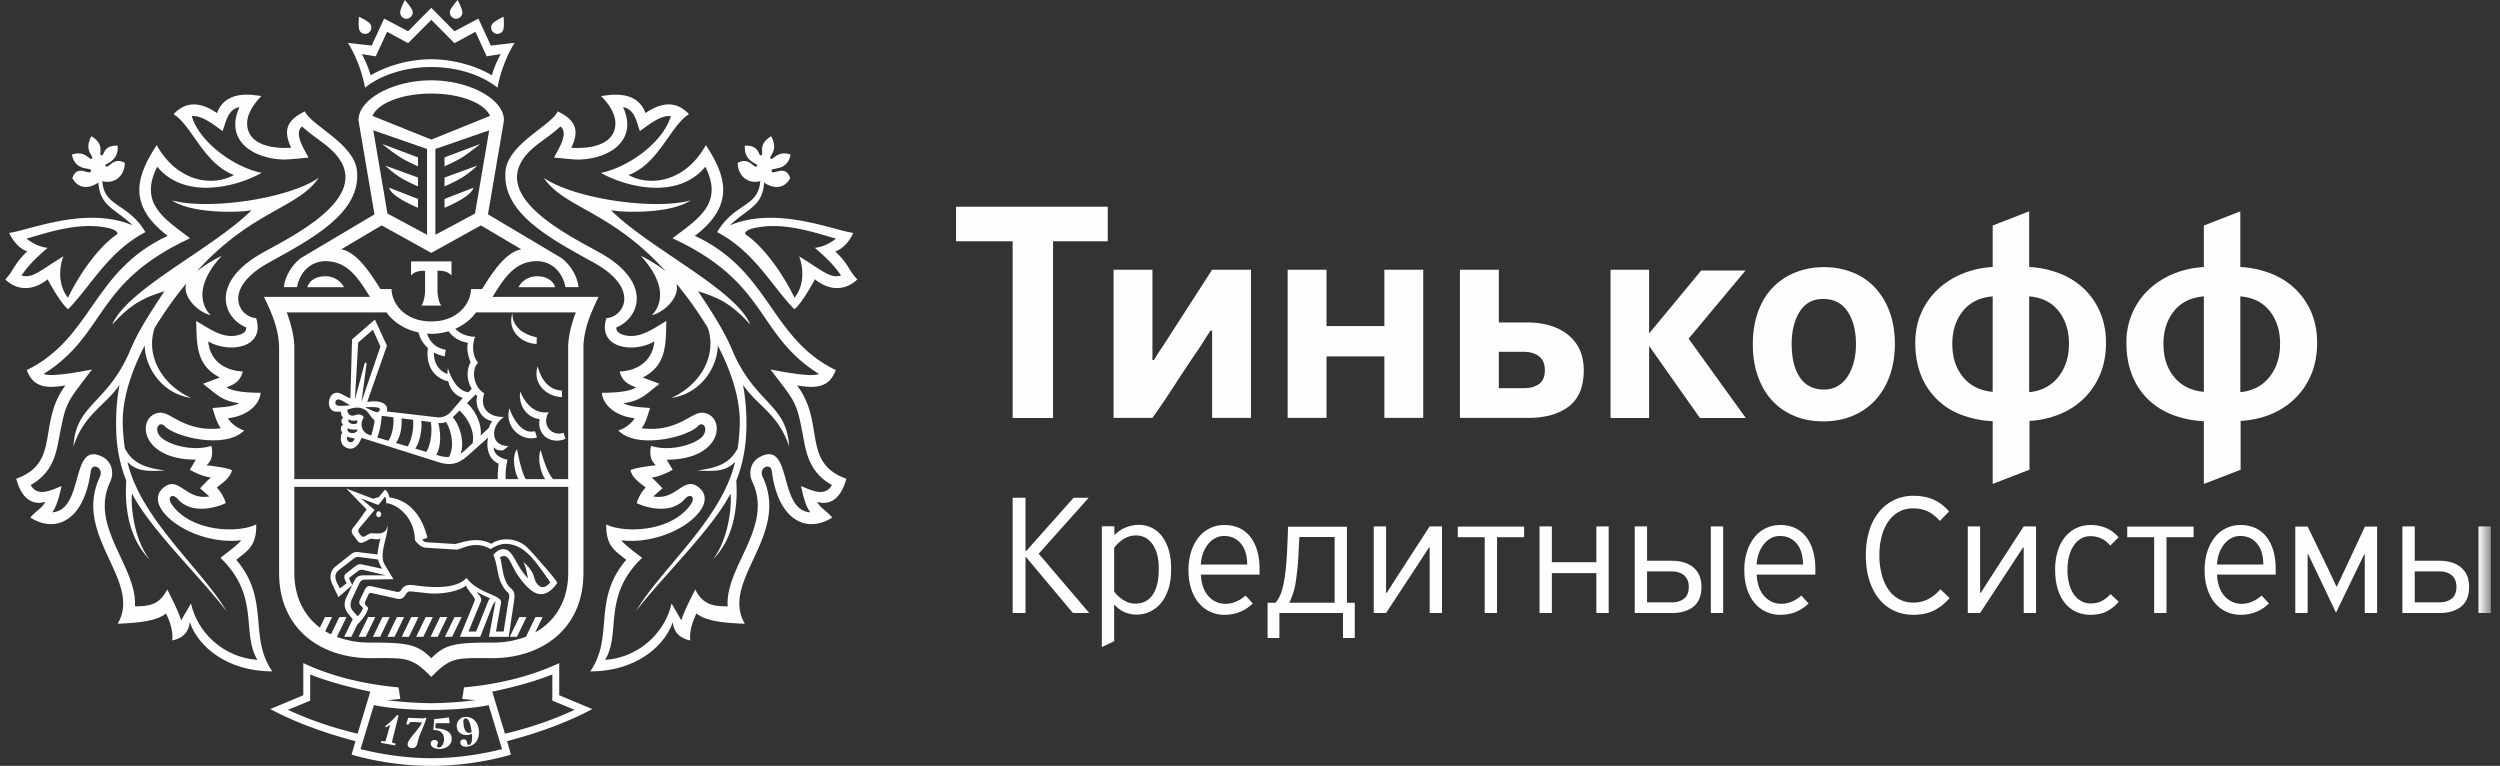 <svg width="173" height="53" fill="none" xmlns="http://www.w3.org/2000/svg"><rect width="100%" height="100%" fill="#333333" stroke="none"/><path fill-rule="evenodd" clip-rule="evenodd" d="M16.348 38.738c.775-.625 1.415-.938 1.384-2.45-1.162.604-4.456.572-5.832-1.36-.39-.549.027-.825.403-.393.941 1.089 2.685.596 3.323.281-.101-.374-.385-.861-.623-1.07.238-.24.913-.595 1.05-1.208-.36-.198-1.757-.342-1.757-.342.225-.22.504-.527.337-1.342-1.427.448-3.19-.16-3.592-.7-.395-.53.008-1.026.34-.674.709.76 4.217 1.633 5.52.308-.482-.136-1.018-.578-1.113-.85 1.205-.123 2.17-.85 2.248-1.756-.668 0-1.93-.05-2.358-.379.579-.218.945-.43 1.127-1.091-2.207-.138-2.382-1.81-2.394-2.085 1.437.846 3.969.469 3.314-1.612-1.195-.065-2.4-2.039.889-3.85 2.99-1.652 6.39-3.431 6.088-6.359-.195-1.875-3.222-3.153-3.605-4.1-1.264.612-1.518 1.324-.949 2.516 0 0-2.813.286-3.035-1.48-.097-.792.422-1.533.98-2.1-.317 0-2.436-.578-3.076 1.183-1.19-.827-2.205-.795-3.006.077 1.277.772 2.07 3.425 4.182 4.209-1.504.829-3.933.482-5.351-2.07-1.343 2.061-2.114 4.101.762 6.28-5.237 2.43-5.199 7.073-9.754 9.287.465 1.264 1.438 1.264 2.678 1.066-1.97 2.61-.29 5.34-3.409 6.455.293 1.065.878 1.913 2.028 1.602-.327.52-.542.51-1.05 1.08 1.703 1.096 3.725.303 4.181-3.208.083-.627.93-.234.637.38-1.943 4.096 2.97 7.175 1.232 10.18 1.531-.064 2.699-.187 3.339-.714.312.63.498 1.255.433 1.87.846-.175 1.153-.686 1.213-1.27.554 1.648 2.539 3.411 5.711 3.411-1.685-2.444-.117-4.928-2.495-7.722zm-3.132 3.02l-.679 1.174c-.243-.773-.683-1.576-.965-2.147-.543 1.147-1.405 1.168-2.235 1.174.184-2.74-3.195-5.498-1.71-8.626.296-.626.104-1.392-.535-1.72-2.265-1.173-1.217 3.693-3.48 3.842.433-.555.595-1.71.66-1.81-.482.128-1.634.875-2.152-.081 1.322-.733 1.702-1.84 1.91-2.95.265-1.404.385-2.054.653-2.631.279-.616.725-1.151 1.683-2.414-.226.032-2.776.582-3.347.308 4.406-2.76 3.414-6.267 10.132-9.392-1.762-1.335-3.563-2.4-2.272-4.949 1.843 2.256 5.34 1.476 7.229.429-1.867-.381-4.272-2.06-4.844-3.925.703-.11 1.616.666 2.14 1.03.252-.689.352-1.491 1.17-1.664-1.092 2.384 1.068 3.625 3.126 3.635.318 0 1.65-.137 1.65-.137-.213-.445-1.073-1.664-.447-2.156.504.48 1.104.867 1.65 1.293 4.001 3.156-1.904 6.085-4.318 7.413-3.79 2.088-2.777 4.572-1.193 5.208-.006.281-.177.405-.439.494-1.108.375-2.148-.43-3.029-.948.053 1.56-.051 3.059 1.638 3.916l-1.164.433c1 .776 1.305 1.187 2.51 1.346-.563.28-1.262.274-1.859.33.15.433.275 1.017.591 1.404-2.465.299-3.454-1.138-4.218-1.079-1.627.124-1.525 3.248 2.48 3.252l-.416.698s.76.452 1.455.538c-.267.22-.523.518-.748.743l.64.563c-1.635.298-2.097-1.475-3.157-.62-1.62 1.308 1.948 4.066 5.367 3.655-.288.376-1.09.927-1.437 1.214 2.787 2.684 1.412 5.21 2.559 7.061-2.404-.162-4.182-1.96-4.599-3.904z" fill="#FEFEFE"/><path fill-rule="evenodd" clip-rule="evenodd" d="M8.82 31.962c.58.617 1.282.68 2.611.594-1.461-.178-2.28-.541-2.792-1.53a15.178 15.178 0 01-.145-1.641c-.045-1.568.46-3.436 1.524-5.482-.007 1.284.99 3.3 3.215 3.636-2-.892-3.177-2.9-2.535-4.843.416-.679.886-1.38 1.41-2.092.266-.343.522-.674.773-.982-.268.991.907 2.014 1.693 2.186-.426-.425-1.341-1.803.773-4.108a9.735 9.735 0 00-1.736 1.08c3.84-4.231 6.996-4.35 8.447-6.478-2.101 1.466-7.662 2.255-10.162 1.563 1.38.94 4.703.854 5.516.68-2.711 2.686-8.628 5.46-9.651 7.928 1.44-1.61 2.373-1.906 3.62-2.323-.983 1.496-1.868 2.812-2.477 4.338-1.575 3.485-3.68 3.53-3.819 6.405.719-2.229 2.175-2.793 3.186-4.257-.18.934-.262 1.972-.23 3.166.037 1.3.293 2.444.698 3.465-.104 1.423.02 3.852 1.618 5.452-1.086-1.401-1.32-3.679-1.223-4.568 1.252 2.462 4.82 5.862 6.543 8.147-1.723-2.94-5.95-6.373-6.856-10.336zM48.308 20.15c1.242.416 2.179.713 3.62 2.323-1.023-2.468-6.947-5.243-9.655-7.93.814.176 4.138.263 5.516-.678-2.496.692-8.059-.098-10.162-1.563 1.454 2.128 4.608 2.247 8.449 6.478a9.584 9.584 0 00-1.738-1.08c2.113 2.305 1.2 3.683.772 4.108.788-.172 1.963-1.195 1.696-2.186.252.308.51.64.77.982.53.713.997 1.413 1.411 2.092.642 1.944-.538 3.95-2.532 4.842 2.225-.335 3.223-2.35 3.213-3.634 1.063 2.045 1.571 3.913 1.523 5.48a14.37 14.37 0 01-.145 1.642c-.51.989-1.33 1.351-2.79 1.53 1.33.086 2.028.023 2.611-.593-.907 3.962-5.133 7.394-6.86 10.335 1.727-2.285 5.292-5.685 6.545-8.147.097.89-.138 3.167-1.221 4.568 1.596-1.6 1.72-4.03 1.62-5.452.401-1.022.654-2.165.693-3.464a14.412 14.412 0 00-.228-3.167c1.01 1.464 2.467 2.028 3.187 4.257-.139-2.876-2.244-2.92-3.822-6.405-.608-1.527-1.49-2.842-2.473-4.338z" fill="#FEFEFE"/><path fill-rule="evenodd" clip-rule="evenodd" d="M55.157 26.675c1.24.197 2.216.197 2.678-1.066-4.556-2.214-4.517-6.857-9.753-9.288 2.877-2.178 2.102-4.22.765-6.28-1.417 2.552-3.854 2.9-5.35 2.07 2.107-.784 2.904-3.437 4.18-4.208-.8-.874-1.82-.905-3.008-.078-.644-1.761-2.76-1.18-3.076-1.18.554.564 1.079 1.305.98 2.097-.22 1.766-3.035 1.481-3.035 1.481.568-1.193.315-1.905-.947-2.518-.387.949-3.409 2.227-3.605 4.102-.302 2.927 3.1 4.707 6.088 6.358 3.288 1.812 2.081 3.785.89 3.85-.66 2.081 1.872 2.458 3.312 1.612-.007.277-.19 1.948-2.397 2.085.186.66.551.873 1.129 1.092-.432.33-1.69.378-2.358.378.079.906 1.044 1.633 2.251 1.755-.096.273-.632.716-1.116.852 1.304 1.325 4.81.452 5.524-.31.326-.35.725.146.337.676-.403.539-2.165 1.147-3.594.699-.162.816.113 1.124.337 1.343 0 0-1.397.142-1.758.34.136.614.813.97 1.051 1.208-.238.21-.521.698-.623 1.071.641.315 2.386.808 3.323-.28.38-.433.794-.157.406.392-1.377 1.933-4.67 1.963-5.833 1.359-.033 1.513.608 1.825 1.381 2.453-2.38 2.793-.808 5.275-2.49 7.72 3.17 0 5.154-1.763 5.71-3.41.062.584.366 1.095 1.212 1.27-.066-.615.123-1.24.43-1.87.643.527 1.813.65 3.343.715-1.736-3.006 3.176-6.086 1.229-10.182-.29-.614.557-1.005.638-.38.457 3.51 2.48 4.304 4.184 3.21-.513-.572-.724-.562-1.052-1.082 1.148.312 1.733-.537 2.029-1.601-3.118-1.116-1.44-3.847-3.412-6.455zm.262 6.97c.06.1.224 1.255.656 1.81-2.266-.148-1.214-5.015-3.481-3.842-.639.328-.83 1.094-.534 1.72 1.483 3.128-1.895 5.885-1.704 8.627-.835-.006-1.703-.029-2.243-1.174-.278.57-.722 1.373-.964 2.146l-.678-1.174c-.42 1.944-2.2 3.742-4.599 3.904 1.14-1.85-.23-4.377 2.559-7.06-.35-.287-1.15-.84-1.44-1.215 3.424.411 6.99-2.347 5.37-3.655-1.06-.855-1.526.919-3.157.62l.64-.563c-.225-.226-.485-.522-.75-.742.698-.086 1.455-.539 1.455-.539l-.414-.697c4.006-.005 4.102-3.128 2.481-3.252-.761-.06-1.753 1.378-4.22 1.08.311-.389.441-.973.593-1.405-.594-.057-1.3-.051-1.86-.331 1.206-.16 1.507-.57 2.51-1.345l-1.16-.434c1.687-.857 1.583-2.355 1.633-3.916-.88.52-1.924 1.323-3.027.948-.264-.09-.434-.214-.44-.493 1.584-.637 2.592-3.12-1.193-5.209-2.414-1.328-8.322-4.256-4.32-7.412.55-.427 1.144-.813 1.65-1.293.627.491-.231 1.71-.445 2.155 0 0 1.33.138 1.646.138 2.063-.01 4.224-1.252 3.13-3.637.82.174.917.976 1.167 1.665.526-.362 1.436-1.14 2.144-1.03-.574 1.865-2.976 3.544-4.843 3.925 1.885 1.048 5.385 1.827 7.225-.429 1.292 2.55-.508 3.616-2.271 4.95 6.72 3.124 5.728 6.63 10.135 9.391-.571.274-3.125-.275-3.352-.308.962 1.264 1.41 1.798 1.687 2.415.267.577.385 1.226.65 2.631.21 1.11.591 2.215 1.91 2.948-.518.958-1.669.21-2.146.082zM23.418 41.32l.958-.828-.147-.296c-.104-.213-.048-.227.063-.31l.505-.385c.117-.098.24-.087.383-.052l1.518.364h-1.601c-.372.026-.477.17-.612.448l-.109.231-.412.863c-.14.296-.214.694.154 1.14l.29.354-.589 1.217h.497l.409-.846c.032-.03.634-.59.763-1.171-.174-.144-.3-.245-.202-.449l.185-.403c.06-.135.082-.188.258-.154l1.594.352c.199.056.49.145.703-.182.218-.341.249-.304.754-.252l.813.089c1.113.107 2.223-.178 2.655-.526.15.352.453.621.593.895.051.102-.034.244-.104.424l-.912 2.223h1.407l.797-2.03a1.24 1.24 0 01.265-.426l-.457 2.456h1.367l.361-2.431c.08-.539.033-.715-.222-.935-.57-.49-.557-1.521-.74-2.145a.535.535 0 01.344-.07c.297.028.522.804.872 1.301.7 1.004 1.655 2.11 2.747.55a3.472 3.472 0 00-.352-.493l-.305-.365c-.177-.202-1.024-1.19-1.377-1.546-.801-.822-2.033-.696-2.524-.298-1.11-.592-2.284.031-2.561.008l-1.914-.118a.378.378 0 01-.312-.187l.355-.12c-.333-1.41-1.169-2.594-2.631-2.798 0 0-.086-.445-.308-.531l-.437.524a1.455 1.455 0 00-.367.106l-1.865-.708 1.4 1.442s-.727 1.05-.933 1.264c-.138.195-.124.35.028.537l.272.364c.143.188.296.18.52.064l.306-.164c.135-.114.585.112.776-.069a5.896 5.896 0 00-.214 1.12l-1.256-.153c-.276-.037-.4 0-.568.132l-1.072.843c-.351.274-.46.746-.244 1.207l.435.923zm10.383.243l-.852 2.14h-.53l.853-2.073c.087-.267-.08-.392-.293-.685.318.182.542.3.926.45-.034.06-.073.094-.104.168zm-8.213-4.638c.158-.114 1.164.273 1.22-.576.112.632-.635 1.974-.185 2.726l.603 1.004-1.971.03c-.218 0-.327.134-.388.255l-.517 1.098c-.133.286-.125.58.044.78l.347.4s.29-.247.38-.569l-.152-.166c-.127-.126-.13-.241-.06-.399l.32-.672c.125-.264.245-.32.526-.254l1.594.351c.115.028.308.087.42-.111.193-.354.538-.377.89-.325.877.136 2.896.35 3.62-.51.844 1.146 2.497 1.146 2.39 1.747l-.349 1.97h.53l.316-2.015c.036-.234.176-.556-.07-.735-.102-.089-.15-.125-.378-.527-.302-.536-.285-1.34-.578-2.033.276-.329.577-.44.835-.374.58.14.737 1.165 1.569 2.003-.095-.372-.136-.777-.331-1.134 0 0 .574.454.724.986.094.334.19.578.483.73.196.073.427-.023.663-.308 0 0-.547-.79-.947-1.306-.549-.715-1.28-1.424-2.28-1.349-.313.037-.622.176-.907.353-1.131-.649-2.013.037-2.366.037l-2.126-.131c-.416-.026-.742-.518-.742-.518-.055-1.833-1.498-2.563-1.996-2.563 0 0 .047-.33-.085-.445l-.448.57-1.227-.459.964.804-1.045 1.243c-.109.12-.092.281-.039.345l.106.137c.145.187.232.14.4.042l.243-.132zm-2.142 2.529l.934-.725c.167-.128.276-.211.466-.185l1.32.176c.071.323.283.639.283.639l-1.404-.3c-.2-.026-.258-.016-.444.12l-.665.513c-.13.106-.134.272-.06.435l.108.236-.465.357-.177-.34c-.181-.364-.193-.694.104-.926zm4.065-25.818c.51.36 1.416.745 1.416.745v-.613l-1.992-.777s0 .248.576.645zm1.416-.738v-.612l-2.261-.824s.269.291.845.694c.51.358 1.416.742 1.416.742zm0-1.391v-.616l-2.477-.93s.485.402 1.061.801c.51.361 1.416.745 1.416.745z" fill="#FEFEFE"/><path fill-rule="evenodd" clip-rule="evenodd" d="M35.882 19.872h2.531c-.105-.376-.5-.754-1.237-.754-.699 0-1.12.414-1.294.754zm-2.649-9.91l-2.472.93v.615s.906-.384 1.415-.745c.576-.4 1.056-.8 1.056-.8zm-.481 3.029l-1.99.776v.614s.905-.385 1.415-.745c.575-.397.575-.645.575-.645zm.27-1.529l-2.26.823v.611s.905-.383 1.415-.74c.575-.403.845-.694.845-.694zm-10.517 7.656c-.738 0-1.131.378-1.237.754h2.534a1.43 1.43 0 00-1.297-.754z" fill="#FEFEFE"/><path fill-rule="evenodd" clip-rule="evenodd" d="M34.872 8.31c0-1.45-2.392-2.75-5.03-2.75-2.641 0-5.033 1.3-5.033 2.75l.055.355 1.05 6.168-4.988 2.964c-.531.317-1.196 1.194-1.28 2.074h.91c.15-.88.833-1.856 2.105-1.796 1.154.063 1.834.777 2.512 1.796l.176.27.25.4h-7.335c.537 1.104 1.05 2.275 1.05 3.545v15.551c0 4 3.016 5.905 6.28 5.905 2.52 0 2.86-.116 4.252 1.3 1.385-1.416 1.725-1.3 4.25-1.3 3.262 0 6.278-1.904 6.278-5.905V24.086c0-1.27.511-2.44 1.049-3.545h-7.339l.252-.4.175-.27c.674-1.02 1.358-1.733 2.51-1.796 1.27-.06 1.956.917 2.106 1.796h.907c-.08-.88-.749-1.757-1.279-2.074l-4.987-2.964 1.052-6.168.052-.354zm-9.04.708l.98 5.76 2.74 1.469v-5.939l-3.72-1.29zm.912 12.6h-6.9c.285.78.524 1.623.524 2.468v9.07h14.078c-.028-.332.061-1.07.061-1.07-.614-.246-.905-.988-.728-1.81l-1.411 1.258c-.636.569-1.181.695-1.947.47l-5.407-1.707c-.104.318-.416.866-.914.732-.61-.165-.584-.815-.408-1.116-.16-.134-.136-.442.067-.538-.2-.107-.153-.412.004-.478-.128-.058-.177-.241-.157-.408l-.333-.005c-.839-.007-.582-1.632.302-1.246l.672.339.115-4.088 1.581-1.375.834 1.809-1.367 3.895c1.1-.196 1.5.26 1.352.654l3.475.403c.323.041.71-.071 1.007-.423l.777-.917c-.551-.193-.88-.602-.997-1.143-1.12-.263-1.566-1.252-1.41-2.314a1.94 1.94 0 01-.646-1.073c-.94-.197-1.734-.703-2.224-1.387zm5.819 3.442c-.298.58-.268 1.245.081 1.851l-.233.233c-1.015-.128-1.415-1.672-1.415-1.672-.02.14-.032.275-.03.413-.59-.223-.967-.76-.936-1.495.224.128.476.218.743.266l.07-.452c-.71-.126-1.123-.577-1.282-1.111-.032-.002-.062-.01-.095-.014.125.01.251.02.38.02.419 0 .818-.066 1.193-.177.294.427.816.733 1.341.792-.083.351-.042.796.183 1.346zm1.501 4.082c-.102.137-.185.3-.24.475l-.563.529c.113-.843-.443-1.841-.951-2.247l.603-.602.118.124c-.2.537.192 1.594 1.033 1.72zm-2.733-.267l.467-.465c.476.421 1.097 1.365.903 2.261l-.509.475c-.103.102-.213.18-.323.248.317-.8-.086-2.032-.538-2.519zm-1.002.395h.015a.939.939 0 00.512-.072c.356.518.634 1.694.208 2.43a2.38 2.38 0 01-.7-.104l-.176-.053c.36-.57.307-1.573.141-2.201zm-1.177-.148l.657.083c.104.556.037 1.517-.312 2.066l-.763-.226c.333-.465.49-1.42.418-1.923zm-1.369-.172l.796.097c.078.446-.07 1.393-.369 1.845l-.812-.239c.324-.433.443-1.204.385-1.703zm-3.223-.216c.3-.1.464-.051.62.133-.277.407-.24 1.075.505 1.27.106-.295.198-.735.242-1.039-.263-.223-.427-.58-.62-.705-.215-.138-.537-.313-1.265-.043-.016.232.147.506.518.384zm-.52 1.48s.223.095.503.12c-.033.153-.15.304-.34.261-.158-.035-.228-.234-.163-.38zm-.732-2.172c-.183-.127-.1-.398.103-.398.224.007.523.263.819.393 0 0-.773.105-.922.005zm.756 1.577c.16.156.643.097.643.097l.018.1c-.21.285-.794.155-.66-.197zm.648-.326c-.345.14-.696-.05-.587-.278.158.148.605.076.605.076l-.018.202zm.506-4.084l-.657 2.45.225-3.952 1.02-.89.52 1.163-1.312 3.837.345-2.584c.034-.178-.11-.2-.14-.024zm.05 2.969s.734-.037.941.044c.153.064.048.326-.148.296-.206-.025-.793-.34-.793-.34zm1.15.596l.8.101c.06.446-.055 1.204-.341 1.625l-.772-.228c.205-.5.257-.966.313-1.498zm12.903 10.863c0 1.891-.859 3.33-2.283 4.126l.51-1.06h-.494l-.655 1.358a6.385 6.385 0 01-2.303.406c-2.602 0-3.29.107-4.25 1.085-.967-.978-1.654-1.085-4.253-1.085a6.367 6.367 0 01-2.291-.402h.016l.657-1.362h-.494l-.575 1.192a4.651 4.651 0 01-.4-.216l.474-.976h-.491l-.353.727c-1.114-.836-1.768-2.142-1.768-3.793V33.69h18.953v5.948zm.526-18.02H32.94c-.358.503-.885.904-1.508 1.165.026-.01.054-.017.078-.029.313.347.873.55 1.372.55-.242.558-.178 1.375.199 1.792-.52.532-.273 1.747.432 2.117-.361 1.072.377 1.671 1.367 1.64-.99.653-.931 2.048.317 2.009l-.376.302c-.325.007-.42.01-.654-.213-.001.525.492.773.954.86 0 0-.18.702-.126 1.346h.887c-.248-.348-.5-1.601-.101-2.066 0 0 .285 1.613.614 2.066h1.334c-.276-.326-.57-1.452-.313-2.01 0 0 .396 1.546.865 2.01h1.036v-9.07c0-.845.236-1.689.529-2.468zm-3.772-4.364c-1.028.181-1.911 1.465-2.634 2.618l-.083.134h-.77l-.003.136c-.08.891-.91 2.102-2.744 2.102-.846 0-1.483-.264-1.922-.625a2.3 2.3 0 01-.736-1.077 1.83 1.83 0 01-.081-.4l-.007-.136h-.766l-.084-.134c-.728-1.153-1.61-2.437-2.634-2.618l2.796-1.655 3.437 1.903 3.43-1.903 2.801 1.655zm-3.205-2.475l.983-5.76-3.724 1.29v5.939l2.741-1.469zm-3.026-5.12L25.777 8.02c.345-.833 1.939-1.544 4.067-1.544 2.127 0 3.719.711 4.064 1.544l-4.064 1.64z" fill="#FEFEFE"/><path fill-rule="evenodd" clip-rule="evenodd" d="M38.887 27.48l.007-.454c-1.368-.034-1.683-1.68-1.683-1.68-.398 1.212.646 2.114 1.676 2.134zm-1.727 2.788l-.138-.43c-1.167.303-1.77-1.582-1.77-1.582-.373 1.369.929 2.34 1.908 2.012zm.811-1.748c-1.395.223-1.968-1.43-1.968-1.43-.155.9.417 1.814 1.34 1.91-.208 1.176.863 1.78 1.79 1.36L39 29.95c-.805.275-1.562-.537-1.029-1.43zm-.836-4.721l.012-.454c-1.84-.389-1.684-1.679-1.684-1.679-.399 1.216.646 2.113 1.672 2.133zM25.474 42.703l-.66 1.362h.497l.658-1.362h-.495zm.994 0l-.657 1.362h.498l.653-1.362h-.494zm3.983 0l-.654 1.362h.494l.658-1.362h-.498zm1.001 0l-.662 1.362h.498l.656-1.362h-.492zm-1.994 0l-.66 1.362h.496l.658-1.362h-.494zm5.819 1.363h.496l.658-1.363h-.496l-.658 1.362zm-7.812-1.363l-.656 1.362h.495l.658-1.362h-.497zm.993 0l-.657 1.362h.5l.656-1.362h-.499zm-2.253-7.323c-.09 0-.17.09-.17.207 0 .112.08.204.17.204.094 0 .173-.091.173-.204 0-.117-.079-.207-.173-.207zm3.641-30.741c2.042 0 3.676.69 4.58 1.43 0 0 .27-1.653 1.184-3.103l-1.645.188-.86-1.867-1.656.877L29.845.541l-1.604 1.623-1.659-.877-.861 1.867-1.645-.188c.916 1.45 1.184 3.104 1.184 3.104.903-.74 2.541-1.431 4.585-1.431zm-3.843-.743l.784-1.695 1.454.787 1.604-1.614 1.604 1.614 1.452-.787.777 1.695.966-.152a7.672 7.672 0 00-.607 1.466c-1.056-.628-2.624-1.11-4.192-1.11-1.574 0-3.137.483-4.194 1.111a7.664 7.664 0 00-.611-1.466l.963.152z" fill="#FEFEFE"/><path fill-rule="evenodd" clip-rule="evenodd" d="M31.524 1.298a.44.44 0 00.47-.404C32.018.652 31.67 0 31.67 0s-.521.573-.54.82a.444.444 0 00.395.478zm2.696.996c.213.117.473.03.586-.186.117-.213.04-.95.04-.95s-.694.32-.809.537a.452.452 0 00.183.6zm-6.06-.996a.443.443 0 00.398-.478c-.022-.247-.54-.82-.54-.82s-.348.652-.325.894c.02.242.232.425.466.404zm-2.692.996a.449.449 0 00.18-.599c-.114-.218-.809-.537-.809-.537s-.073.737.043.95c.11.217.373.303.586.186zm32.334 15.108c.574-.207 1.02-.768 1.24-1.282-1.46-.215-5.344-1.877-8.535-.524 1.195-1.156 2.27-1.306 2.37-2.97.496.365 1.333.57 1.805-.299-.328-.99-1.16-.189-1.276-.46-.164-.38 1.047.116 1.306-1.17-.94-.33-1.222.453-1.39.271-.156-.174.599-.502.043-1.541-.98.585-.47 1.244-.676 1.318-.253.101-.055-.703-1.139-.667-.106 1.187 1.02 1.224.835 1.414-.224.23-.517-.683-1.335-.22.014.958.775 1.484 1.561 1.258-.127 1.822-1.765 1.481-2.986 3.533 2.583 1.35 3.752 3.707 5.343 5.335.526-.378 1.424-2.069 1.424-2.069 1.721 1.36 2.931.005 2.931.005-.593-.618-.614-1.089-1.52-1.931zm-2.507.332c.177.403.53 1.803-.313 2.87-.958-1.954-2.279-3.628-3.345-4.35-.234-.153.13-.426.786-.515 1.989-.384 4.317.474 5.427.774-.516.394-.935.57-1.462.639.807.687 1.393 1.271 1.809 1.92-.782.198-1.221-.306-2.902-1.338zM29.363 49.716l-1.119-.043-.128.456.14.008c.048 0 .048-.088.088-.138.022-.017.225-.05.386-.033l.47.035c-.278.588-1 1.139-.99 1.526.01.207.216.25.338.243.226-.007.297-.17.356-.419.135-.577.41-1.018.608-1.678l-.14.005-.009.038zm.767.681l.016-.351h.974l-.051-.394c-.266.01-.658.098-1.016.1l-.068.77c.451-.023.745.178.745.66 0 .179-.115.514-.319.54a.2.2 0 01-.138-.035c-.097-.073.031-.156.031-.279 0-.16-.16-.216-.268-.196-.166.01-.226.121-.226.256 0 .284.412.363.588.363.4 0 .861-.226.861-.689 0-.607-.666-.732-1.13-.745zm2.11-.789a.621.621 0 00-.634.626c0 .571.601.76 1.049.543.055.443-.035.762-.2.773-.14 0-.12-.109-.14-.199-.037-.173-.17-.22-.309-.173-.146.042-.168.174-.142.272.064.225.337.23.467.213.574-.066.814-.5.814-.981 0-.557-.313-1.074-.905-1.074zm.221 1.102c-.346 0-.395-.55-.395-.817 0-.076.067-.182.144-.182.315 0 .402.75.429.96a.499.499 0 01-.178.039zm-5.004-1.22c-.05.067-.29.37-.808.763l.043.077c.058-.031.148-.075.305-.17l-.305 1.083c-.017.06-.086.065-.121.06l-.18-.028-.034.128.988.18.03-.127-.17-.039c-.05-.014-.083-.05-.073-.11l.45-1.798-.125-.019z" fill="#FEFEFE"/><path fill-rule="evenodd" clip-rule="evenodd" d="M38.699 48.11v-2.223c-1.687.787-3.83 1.427-6.589 1.68l-.125.794c.234.033.53.063.928.088a25.449 25.449 0 01-3.067.212 25.53 25.53 0 01-3.07-.212c.396-.025.692-.055.927-.088l-.125-.794c-2.76-.253-4.908-.893-6.59-1.68v2.224l-2.286.956c1.693.898 3.642 1.63 5.896 2.221l-.268.932c1.29.386 3.352.78 5.516.78 2.16 0 4.22-.394 5.51-.78l-.266-.932c2.252-.591 4.205-1.323 5.898-2.221l-2.29-.956zm-18.776 1.01l1.542-.634v-1.812c.992.39 2.292.795 4.159 1.189l-.876 2.906a25.043 25.043 0 01-4.826-1.65zm9.923 3.347c1.735 0 3.435-.264 4.895-.628l-.928-3.048c-.616.145-2.145.338-3.967.338-1.824 0-3.357-.193-3.972-.338l-.925 3.048c1.454.364 3.154.628 4.897.628zm5.095-1.698l-.877-2.906c1.867-.394 3.167-.798 4.158-1.19v1.813l1.54.633a24.829 24.829 0 01-4.82 1.65zM3.295 19.33s.899 1.689 1.421 2.067c1.593-1.627 2.764-3.984 5.346-5.334C8.84 14.01 7.2 14.354 7.08 12.53c.783.226 1.544-.302 1.559-1.26-.821-.46-1.113.455-1.334.222-.185-.192.94-.226.833-1.413-1.085-.035-.886.766-1.141.665-.202-.075.308-.733-.677-1.318-.551 1.043.203 1.367.047 1.542-.167.182-.451-.602-1.39-.271.253 1.286 1.47.79 1.304 1.169-.115.272-.946-.53-1.272.46.468.867 1.307.664 1.8.3.104 1.67 1.175 1.81 2.373 2.97-3.19-1.353-7.075.307-8.54.524.224.514.668 1.074 1.242 1.278-.905.85-.925 1.318-1.517 1.936 0 0 1.207 1.354 2.929-.005zm-1.806-.257c.416-.65 1-1.235 1.812-1.921-.531-.069-.946-.245-1.468-.639 1.11-.301 3.446-1.158 5.433-.775.654.089 1.023.362.783.515-1.069.723-2.389 2.396-3.348 4.35-.838-1.066-.485-2.466-.31-2.87-1.68 1.033-2.117 1.537-2.902 1.34zm26.956-.984v.98c.33-.406.971-.326.971-.326v1.409s-.022.695-.264.994h1.385c-.241-.299-.264-.994-.264-.994v-1.41s.64-.079.97.326v-.98h-2.798zM75.34 34.442h-1.045l-3.294 3.703-.036-.011v-3.692h-.889v7.978h.89v-3.86l.035-.012 3.245 3.872h1.131l-3.498-4.102 3.461-3.876zm5.018 2.603a2.023 2.023 0 00-.716-.55 2.004 2.004 0 00-.824-.177c-.27 0-.552.05-.84.152-.29.097-.57.282-.842.545h-.024v-.598h-.865v8.36l.853-.407v-2.513h.024c.248.251.498.43.745.524.249.1.513.15.794.15.288 0 .572-.059.853-.176.28-.12.535-.303.763-.553.229-.25.412-.573.552-.973.142-.401.212-.884.212-1.447 0-.54-.064-1.001-.187-1.385a2.881 2.881 0 00-.498-.952zm-.588 4.106c-.28.413-.684.62-1.21.62-.288 0-.561-.086-.825-.252a2.217 2.217 0 01-.635-.584v-3.033c.167-.22.38-.42.64-.591a1.57 1.57 0 01.892-.256c.463 0 .839.204 1.126.613.29.41.43.975.43 1.696 0 .778-.139 1.375-.418 1.787zm6.758-3.993a2.069 2.069 0 00-.759-.612 2.423 2.423 0 00-1.043-.215c-.353 0-.679.073-.98.215a2.261 2.261 0 00-.784.615 3.08 3.08 0 00-.525.984 4.05 4.05 0 00-.192 1.298c0 .505.065.955.197 1.342.132.39.314.713.542.973.227.263.492.46.793.587.302.134.614.2.944.2.776 0 1.435-.262 1.97-.787l-.503-.55c-.186.172-.398.31-.638.417-.24.105-.49.159-.745.159a1.55 1.55 0 01-1.167-.515c-.32-.342-.5-.847-.54-1.507h4.063v-.405c0-.456-.054-.872-.162-1.244a2.891 2.891 0 00-.47-.955zm-3.43 1.905c.017-.293.07-.561.162-.804.093-.24.21-.449.354-.625.145-.175.309-.308.495-.402a1.27 1.27 0 01.588-.142c.279 0 .52.053.721.158.2.108.366.25.498.424.132.177.23.384.295.626.064.24.096.495.096.765h-3.21zm10.11-2.611h-4.074c-.024.737-.05 1.385-.082 1.949-.033.563-.08 1.058-.14 1.48-.06.426-.14.789-.24 1.088a2.2 2.2 0 01-.404.74h-.552v2.44h.818v-1.73h4.4v1.73h.816v-2.44h-.542v-5.257zm-.852 5.258h-3.138a5.06 5.06 0 00.459-1.515c.078-.55.136-1.088.166-1.61l.073-1.424h2.44v4.549zm4.462-2.022l-.854 1.334h-.048v-4.595h-.853v5.993h.853l2.164-3.297.805-1.237h.048v4.534h.854v-5.993h-.854l-2.115 3.261zm4.059-2.513h1.865v5.245h.853v-5.245h1.874v-.735h-4.592v.735zm9.591 1.729h-3.079v-2.477h-.852v5.994h.852v-2.758h3.079v2.758h.853v-5.994h-.853v2.477z" fill="#FEFEFE"/><mask id="a" style="mask-type:luminance" maskUnits="userSpaceOnUse" x="0" y="0" width="173" height="53"><path fill-rule="evenodd" clip-rule="evenodd" d="M.366 53h172V0h-172v53z" fill="#fff"/></mask><g mask="url(#a)" fill-rule="evenodd" clip-rule="evenodd" fill="#FEFEFE"><path d="M118.389 42.42h.854v-5.993h-.854v5.992zm-2.722-3.615h-1.689v-2.378h-.854v5.994h2.573c.625 0 1.123-.148 1.491-.443.367-.296.552-.75.552-1.364 0-.583-.184-1.03-.55-1.342-.368-.312-.876-.467-1.523-.467zm.872 2.618c-.214.174-.502.26-.861.26h-1.7v-2.141h1.687c.383 0 .679.092.887.28.208.186.311.45.311.792 0 .365-.108.635-.324.81zm8.451-4.265a2.079 2.079 0 00-.758-.612 2.422 2.422 0 00-1.043-.215c-.352 0-.682.073-.982.215a2.25 2.25 0 00-.782.615 3.1 3.1 0 00-.526.984 4.053 4.053 0 00-.192 1.298c0 .505.065.955.198 1.342.133.39.312.713.542.973.228.263.491.46.792.587.301.134.614.2.943.2.78 0 1.435-.262 1.973-.787l-.505-.55c-.185.172-.396.31-.638.417-.24.105-.487.159-.744.159-.457 0-.844-.174-1.166-.515-.321-.342-.501-.847-.541-1.507h4.062v-.405c0-.456-.055-.872-.163-1.244a2.828 2.828 0 00-.47-.955zm-3.429 1.905a2.61 2.61 0 01.162-.804 2.25 2.25 0 01.355-.625c.145-.175.308-.308.493-.402.184-.094.379-.142.588-.142.281 0 .52.053.721.158.201.108.367.25.499.424.133.177.229.384.295.626.063.24.096.495.096.765h-3.209zm10.86 2.637c-.393 0-.736-.085-1.034-.254a2.171 2.171 0 01-.737-.692 3.313 3.313 0 01-.445-1.045 5.26 5.26 0 01-.152-1.29c0-.466.053-.897.158-1.296a3.21 3.21 0 01.457-1.03c.2-.29.444-.516.733-.674.287-.16.62-.24.997-.24.368 0 .701.069.998.208.297.14.576.36.842.66l.635-.65a2.873 2.873 0 00-1.061-.818c-.406-.182-.873-.27-1.402-.27a3.009 3.009 0 00-2.373 1.107 3.825 3.825 0 00-.68 1.294 5.686 5.686 0 00-.24 1.715c0 .647.08 1.222.24 1.73.161.507.385.936.674 1.291.288.356.635.628 1.038.814.406.189.85.285 1.329.285.569 0 1.054-.104 1.454-.31a3.4 3.4 0 001.059-.855l-.639-.601c-.528.61-1.146.921-1.851.921zm5.505-2.012l-.854 1.334h-.049v-4.595h-.852v5.993h.852l2.163-3.297.806-1.237h.048v4.534h.854v-5.993h-.854l-2.114 3.261zm7.481 1.919c-.212.1-.451.15-.715.15-.265 0-.498-.056-.697-.177a1.57 1.57 0 01-.511-.489 2.21 2.21 0 01-.311-.738 3.795 3.795 0 01-.103-.922c0-.334.035-.644.109-.927.07-.28.175-.524.313-.733a1.52 1.52 0 01.498-.49c.195-.12.418-.178.668-.178.254 0 .496.05.719.145.226.1.445.266.66.506l.566-.578c-.497-.566-1.139-.846-1.922-.846a2.36 2.36 0 00-.975.202 2.232 2.232 0 00-.78.6c-.226.266-.4.591-.523.974a4.293 4.293 0 00-.186 1.325c0 .523.064.98.191 1.372.127.394.303.715.524.975.22.255.48.447.774.577.297.126.615.19.952.19.455 0 .836-.083 1.146-.247a2.69 2.69 0 00.811-.66l-.566-.527a2.351 2.351 0 01-.642.496zm1.798-4.432h1.863v5.245h.853v-5.245h1.876v-.735h-4.592v.735zm9.639-.017a2.051 2.051 0 00-.757-.612 2.426 2.426 0 00-1.044-.215c-.353 0-.68.073-.982.215a2.25 2.25 0 00-.782.615c-.22.272-.395.6-.524.984-.13.383-.195.815-.195 1.298 0 .505.067.955.2 1.342.132.39.312.713.539.973.23.263.494.46.795.587.303.134.615.2.944.2.777 0 1.435-.262 1.971-.787l-.505-.55a2.25 2.25 0 01-.638.417 1.831 1.831 0 01-.743.159c-.457 0-.846-.174-1.166-.515-.32-.342-.503-.847-.54-1.507h4.06v-.405a4.39 4.39 0 00-.162-1.244 2.81 2.81 0 00-.471-.955zm-3.427 1.905c.013-.293.068-.561.16-.804a2.28 2.28 0 01.355-.625c.145-.175.307-.308.493-.402.182-.094.379-.142.589-.142.281 0 .518.053.722.158.2.108.365.25.498.424.133.177.231.384.294.626.064.24.095.495.095.765h-3.206zm8.925.185l-.623 1.321h-.048l-.602-1.286-1.381-2.843h-.854v5.978h.854v-4.092h.024l.586 1.226 1.354 2.844 1.386-2.869.566-1.164h.037v4.055h.855V36.44h-.844l-1.31 2.808zm9.169 3.172h.855v-5.993h-.855v5.992zm-2.722-3.615H167.1v-2.378h-.854v5.994h2.572c.625 0 1.122-.148 1.49-.443.369-.296.555-.75.555-1.364 0-.583-.186-1.03-.553-1.342-.368-.312-.875-.467-1.521-.467zm.871 2.618c-.214.174-.501.26-.863.26H167.1v-2.141h1.687c.382 0 .68.092.886.28.207.186.312.45.312.792 0 .365-.109.635-.325.81zM83.245 23.688c.17-.274.343-.541.527-.809h.106v6.038h2.69v-10.25h-2.69l-3.012 4.674a30.07 30.07 0 01-.507.774c-.167.254-.338.52-.505.798h-.106v-6.246h-2.69v10.25h2.69a60.52 60.52 0 001.485-2.19c.485-.748.973-1.486 1.464-2.213.198-.277.38-.554.548-.826zm8.551.973h4.002v4.256h2.69V18.666h-2.69v3.9h-4.002v-3.9h-2.69v10.25h2.69v-4.255zm17.8.967c0-1.051-.358-1.864-1.07-2.445-.713-.58-1.67-.87-2.869-.87h-1.939v-3.647h-2.691v10.251h4.747c1.161 0 2.087-.264 2.78-.786.695-.525 1.042-1.36 1.042-2.503zm-3.089.941c-.268.196-.619.293-1.053.293h-1.736v-2.516h1.715c.449 0 .806.106 1.074.315.264.21.398.525.398.945 0 .446-.134.767-.398.963zm37.697 1.004a5.026 5.026 0 001.119-1.655c.273-.643.412-1.376.412-2.202 0-.767-.135-1.466-.403-2.094a4.842 4.842 0 00-1.106-1.625 5.166 5.166 0 00-1.687-1.07 6.83 6.83 0 00-2.12-.45V14.62l-2.525.985v2.87c-.747.045-1.449.2-2.107.473a5.592 5.592 0 00-1.705 1.09 4.963 4.963 0 00-1.132 1.615c-.276.621-.412 1.31-.412 2.062 0 .826.127 1.563.381 2.213a4.78 4.78 0 002.784 2.768 7.007 7.007 0 002.191.449v4.343l2.547-.986v-3.377a6.42 6.42 0 002.086-.461 5.157 5.157 0 001.677-1.092zm-6.31-.46a3.16 3.16 0 01-1.077-.271 2.685 2.685 0 01-.891-.651 3.08 3.08 0 01-.603-1.017c-.149-.398-.223-.861-.223-1.394 0-.892.245-1.645.731-2.254.487-.607 1.175-.945 2.063-1.016v6.604zm3.565-.25c-.33.154-.676.244-1.04.271V20.51c.882.071 1.561.409 2.038 1.016.477.61.716 1.362.716 2.254 0 .533-.078 1-.233 1.406a3.201 3.201 0 01-.609 1.026 2.72 2.72 0 01-.872.65zm18.475-.944c.274-.644.41-1.376.41-2.202 0-.767-.131-1.466-.398-2.095a4.873 4.873 0 00-1.109-1.624 5.11 5.11 0 00-1.687-1.07 6.787 6.787 0 00-2.12-.45v-3.855l-2.523.984v2.871c-.749.042-1.452.2-2.109.472a5.588 5.588 0 00-1.705 1.09c-.48.452-.857.992-1.133 1.613a5.075 5.075 0 00-.412 2.064c0 .826.125 1.562.383 2.213a4.76 4.76 0 001.089 1.676c.472.47 1.038.833 1.695 1.091a6.993 6.993 0 002.192.45v4.342l2.544-.986v-3.376a6.446 6.446 0 002.088-.46 5.201 5.201 0 001.677-1.093 4.98 4.98 0 001.118-1.655zm-7.427 1.195a3.176 3.176 0 01-1.082-.273 2.677 2.677 0 01-.888-.65 3.093 3.093 0 01-.605-1.017c-.147-.397-.22-.86-.22-1.393 0-.894.242-1.645.728-2.254.489-.607 1.177-.946 2.067-1.017v6.604zm5.045-1.928a3.248 3.248 0 01-.61 1.027 2.756 2.756 0 01-.87.65 2.997 2.997 0 01-1.042.272V20.51c.881.071 1.56.41 2.039 1.017.475.61.713 1.36.713 2.254 0 .532-.074 1-.23 1.405zM66.16 16.695h3.916v12.232h2.795V16.695h3.786v-2.387H66.159v2.387zm54.629 2.025h-3.067l-3.604 4.356v-4.41h-2.668v10.261h2.668v-4.99l3.519 4.99h3.173l-3.958-5.491 3.937-4.716zm8.97 1.193a4.272 4.272 0 00-1.554-1.058 5.245 5.245 0 00-1.985-.368 5.25 5.25 0 00-1.986.368 4.44 4.44 0 00-1.565 1.048c-.436.454-.774 1.013-1.014 1.675-.238.665-.36 1.417-.36 2.256 0 .811.117 1.544.349 2.2.232.658.56 1.216.984 1.679.423.46.933.815 1.533 1.068.597.251 1.269.377 2.017.377.718 0 1.381-.122 1.987-.367a4.407 4.407 0 001.564-1.057 4.927 4.927 0 001.024-1.689c.247-.663.371-1.416.371-2.254 0-.808-.121-1.545-.36-2.201a4.887 4.887 0 00-1.005-1.677zm-1.475 5.136c-.099.378-.241.71-.425.996a2.03 2.03 0 01-.691.67 1.85 1.85 0 01-.948.243c-.723 0-1.277-.279-1.66-.83-.383-.55-.576-1.33-.576-2.337 0-.893.187-1.636.554-2.22.371-.589.908-.882 1.617-.882.752 0 1.32.29 1.703.87.385.58.575 1.339.575 2.275 0 .433-.049.837-.149 1.215z"/></g></svg>